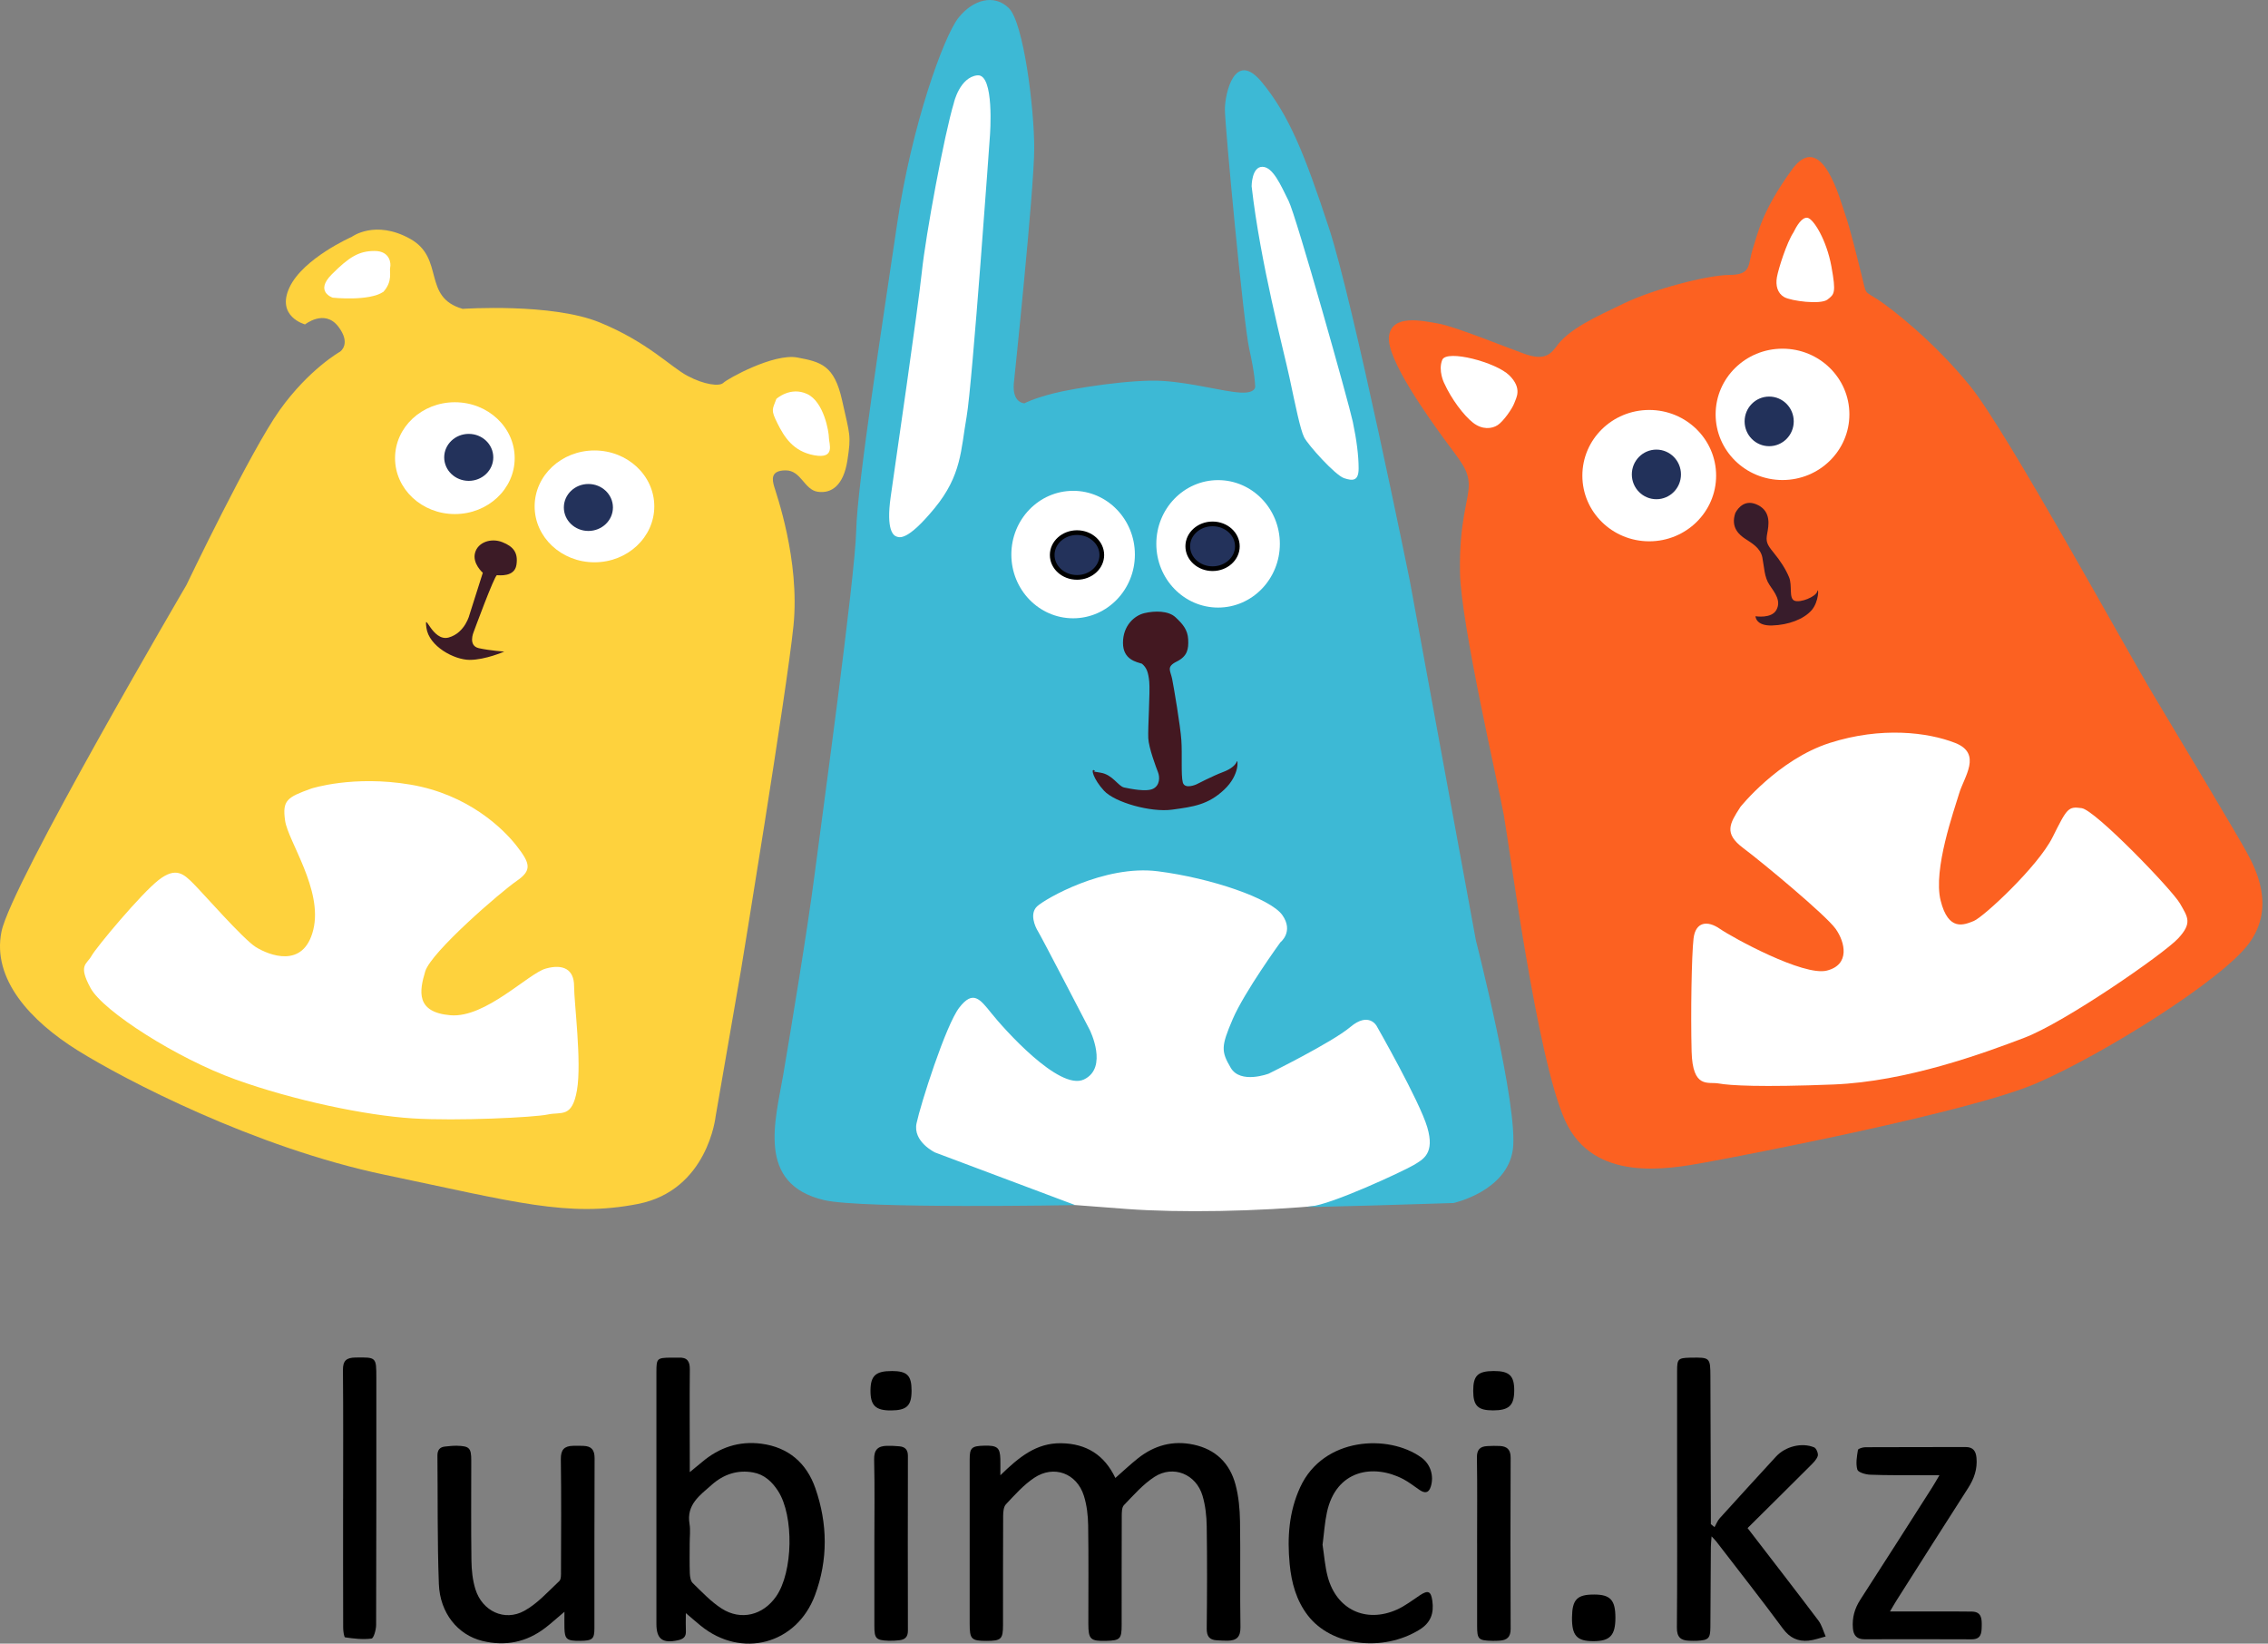 <?xml version="1.0" encoding="UTF-8"?> <svg xmlns="http://www.w3.org/2000/svg" width="276" height="200" viewBox="0 0 276 200" fill="none"><rect x="0" y="0" width="276" height="200" fill="#808080" stroke="none"/><g clip-path="url(#clip0_34_420)"><path d="M121.741 179.511C124.011 177.294 126.12 175.571 129.132 175.615C132.191 175.659 134.389 177.023 135.731 179.842C136.712 178.983 137.565 178.178 138.484 177.449C140.476 175.87 142.727 175.249 145.246 175.785C147.945 176.36 149.66 178.052 150.354 180.65C150.736 182.081 150.875 183.605 150.901 185.089C150.97 189.389 150.882 193.689 150.954 197.989C150.973 199.205 150.471 199.628 149.391 199.644C148.959 199.65 148.526 199.618 148.094 199.596C147.178 199.549 146.841 199.113 146.85 198.157C146.897 194.014 146.91 189.872 146.85 185.73C146.831 184.483 146.692 183.195 146.339 182.005C145.562 179.372 142.774 178.229 140.485 179.713C139.09 180.616 137.95 181.932 136.779 183.144C136.51 183.419 136.514 184.025 136.51 184.477C136.491 188.897 136.501 193.314 136.498 197.734C136.498 199.426 136.308 199.618 134.626 199.662C132.693 199.713 132.444 199.476 132.444 197.572C132.444 193.588 132.482 189.601 132.422 185.62C132.403 184.414 132.264 183.163 131.904 182.017C131.042 179.264 128.245 178.223 125.849 179.83C124.561 180.691 123.49 181.901 122.417 183.043C122.123 183.356 122.079 183.987 122.076 184.474C122.051 188.894 122.063 193.31 122.06 197.73C122.06 199.448 121.836 199.662 120.081 199.666C118.209 199.669 118.003 199.467 118.003 197.582C118.003 190.914 118.003 184.246 118.003 177.578C118.003 176.17 118.243 175.949 119.771 175.912C121.356 175.87 121.694 176.142 121.735 177.528C121.751 178.062 121.735 178.595 121.735 179.514L121.741 179.511Z" fill="black"></path><path d="M83.461 196.287C83.461 197.244 83.436 197.863 83.467 198.478C83.505 199.176 83.145 199.447 82.517 199.586C80.623 200 79.881 199.451 79.881 197.591C79.881 187.375 79.881 177.158 79.881 166.939C79.881 165.297 79.957 165.224 81.636 165.199C81.952 165.196 82.268 165.218 82.583 165.202C83.603 165.145 83.96 165.622 83.947 166.629C83.912 170.298 83.938 173.966 83.941 177.635C83.941 178.023 83.941 178.412 83.941 179.131C84.576 178.611 85.011 178.263 85.434 177.903C87.527 176.132 89.924 175.315 92.664 175.674C95.973 176.113 98.167 178.049 99.228 181.102C100.721 185.402 100.781 189.799 99.183 194.093C96.948 200.101 90.23 201.86 85.27 197.818C84.755 197.399 84.257 196.96 83.461 196.287ZM83.931 187.776C83.931 188.997 83.903 190.222 83.947 191.444C83.963 191.848 84.039 192.376 84.298 192.628C85.425 193.721 86.52 194.898 87.827 195.735C90.176 197.234 92.863 196.543 94.454 194.251C96.516 191.29 96.636 184.454 94.688 181.43C93.955 180.293 93.005 179.412 91.647 179.169C89.737 178.825 88.042 179.406 86.612 180.675C85.188 181.938 83.515 183.072 83.909 185.417C84.039 186.184 83.928 186.993 83.931 187.779V187.776Z" fill="black"></path><path d="M212.669 185.941C215.634 189.799 218.485 193.474 221.285 197.187C221.705 197.743 221.885 198.478 222.172 199.129C221.474 199.306 220.786 199.571 220.079 199.637C218.785 199.76 217.796 199.296 216.966 198.172C214.32 194.589 211.564 191.088 208.849 187.558C208.736 187.41 208.593 187.28 208.287 186.945C208.246 187.533 208.202 187.896 208.199 188.259C208.177 191.495 208.161 194.728 208.142 197.964C208.133 199.372 207.934 199.58 206.51 199.653C206.194 199.669 205.878 199.656 205.563 199.647C204.533 199.615 204.054 199.211 204.066 198.055C204.12 191.861 204.091 185.67 204.091 179.476C204.091 175.255 204.088 171.034 204.091 166.813C204.091 165.367 204.218 165.247 205.619 165.206C205.657 165.206 205.698 165.206 205.736 165.206C208.098 165.158 208.136 165.193 208.145 167.498C208.164 173.098 208.18 178.699 208.199 184.303C208.199 184.688 208.199 185.076 208.199 185.462C208.347 185.582 208.499 185.705 208.647 185.825C208.852 185.465 209.001 185.051 209.272 184.751C211.545 182.235 213.837 179.731 216.133 177.234C217.26 176.009 219.261 175.488 220.774 176.12C221.036 176.23 221.301 176.877 221.209 177.162C221.064 177.616 220.654 178.004 220.294 178.364C217.787 180.871 215.264 183.365 212.663 185.945L212.669 185.941Z" fill="black"></path><path d="M68.686 196.123C67.745 196.919 67.089 197.516 66.385 198.059C64.083 199.833 61.501 200.357 58.684 199.666C55.72 198.936 53.538 196.291 53.406 192.736C53.213 187.539 53.283 182.33 53.232 177.127C53.226 176.464 53.497 176.079 54.173 176.016C54.643 175.975 55.114 175.908 55.584 175.921C57.131 175.959 57.349 176.189 57.349 177.727C57.349 181.787 57.314 185.85 57.371 189.91C57.387 191.078 57.513 192.287 57.86 193.396C58.688 196.038 61.381 197.333 63.793 196.016C65.4 195.138 66.694 193.667 68.061 192.389C68.304 192.161 68.269 191.58 68.269 191.16C68.282 186.627 68.317 182.09 68.25 177.556C68.235 176.414 68.661 175.962 69.709 175.93C70.141 175.918 70.577 175.921 71.01 175.937C71.969 175.972 72.361 176.42 72.358 177.436C72.323 184.338 72.342 191.236 72.336 198.138C72.336 199.448 72.09 199.647 70.571 199.659C68.986 199.672 68.73 199.473 68.689 198.138C68.67 197.563 68.689 196.988 68.689 196.127L68.686 196.123Z" fill="black"></path><path d="M229.999 196.085C231.947 196.085 233.591 196.085 235.236 196.085C236.815 196.085 238.393 196.073 239.972 196.101C241.181 196.123 241.178 197.032 241.162 197.882C241.146 198.693 241.109 199.482 239.931 199.476C235.59 199.451 231.249 199.463 226.908 199.47C225.989 199.47 225.557 199.037 225.484 198.118C225.383 196.846 225.692 195.729 226.387 194.652C229.32 190.118 232.218 185.559 235.123 181.007C235.391 180.587 235.634 180.151 236.016 179.507C235.154 179.507 234.504 179.507 233.85 179.507C231.76 179.498 229.667 179.526 227.577 179.444C227.028 179.422 226.119 179.16 226.024 178.822C225.816 178.087 225.97 177.222 226.1 176.429C226.125 176.271 226.69 176.101 227.006 176.101C231.069 176.079 235.135 176.094 239.199 176.079C240.114 176.075 240.449 176.565 240.525 177.389C240.651 178.75 240.237 179.93 239.505 181.07C236.581 185.616 233.693 190.185 230.794 194.747C230.586 195.072 230.4 195.41 229.999 196.082V196.085Z" fill="black"></path><path d="M160.95 187.994C161.145 189.244 161.234 190.592 161.578 191.874C162.648 195.855 166.209 197.541 169.985 195.864C170.98 195.422 171.867 194.728 172.782 194.122C173.783 193.459 174.143 193.604 174.307 194.8C174.509 196.291 174.134 197.446 172.735 198.308C168.284 201.051 162.045 200.313 159.163 196.581C157.745 194.744 157.161 192.584 156.943 190.314C156.637 187.091 156.848 183.943 158.234 180.947C161.051 174.857 168.965 174.475 172.959 177.345C174.089 178.159 174.531 179.589 174.112 180.909C173.85 181.733 173.357 181.705 172.754 181.301C172.1 180.865 171.482 180.357 170.787 179.993C167.122 178.071 162.585 178.86 161.477 184.031C161.205 185.294 161.126 186.601 160.943 187.997L160.95 187.994Z" fill="black"></path><path d="M41.756 182.333C41.756 177.127 41.784 171.924 41.734 166.718C41.721 165.556 42.169 165.202 43.252 165.187C45.8 165.152 45.797 165.12 45.797 167.678C45.797 177.692 45.806 187.71 45.772 197.724C45.772 198.305 45.475 199.35 45.21 199.384C44.161 199.523 43.063 199.391 42.002 199.236C41.863 199.217 41.765 198.472 41.762 198.062C41.746 192.818 41.753 187.574 41.753 182.33L41.756 182.333Z" fill="black"></path><path d="M179.753 187.785C179.753 184.316 179.788 180.843 179.731 177.373C179.715 176.391 180.113 176.006 181 175.962C181.512 175.937 182.023 175.921 182.534 175.949C183.418 176 183.841 176.41 183.835 177.383C183.804 184.325 183.804 191.264 183.835 198.207C183.838 199.189 183.403 199.568 182.528 199.634C182.216 199.659 181.897 199.665 181.584 199.659C179.908 199.618 179.756 199.467 179.756 197.844C179.756 194.491 179.756 191.138 179.756 187.785H179.753Z" fill="black"></path><path d="M106.404 187.789C106.404 184.398 106.458 181.007 106.376 177.616C106.347 176.414 106.833 175.956 107.92 175.93C108.431 175.918 108.942 175.943 109.451 175.99C110.136 176.054 110.486 176.395 110.486 177.146C110.47 184.243 110.47 191.337 110.486 198.434C110.486 199.192 110.123 199.514 109.448 199.587C109.018 199.634 108.583 199.663 108.15 199.647C106.594 199.59 106.404 199.388 106.404 197.835C106.404 194.485 106.404 191.132 106.404 187.782V187.789Z" fill="black"></path><path d="M194.023 194.027C195.978 194.033 196.587 194.709 196.584 196.853C196.584 199.003 195.921 199.703 193.897 199.7C191.883 199.7 191.277 199.018 191.302 196.802C191.33 194.62 191.918 194.017 194.023 194.027Z" fill="black"></path><path d="M108.538 166.828C110.398 166.834 110.931 167.365 110.931 169.212C110.931 171.062 110.354 171.614 108.415 171.624C106.543 171.633 105.912 171.008 105.931 169.168C105.95 167.39 106.581 166.825 108.538 166.831V166.828Z" fill="black"></path><path d="M179.28 169.25C179.274 167.387 179.835 166.838 181.764 166.828C183.684 166.819 184.287 167.397 184.271 169.24C184.255 171.034 183.624 171.614 181.695 171.618C179.851 171.618 179.286 171.065 179.28 169.25Z" fill="black"></path><path d="M122.256 145.893C122.256 145.893 124.542 146.184 137.174 147.115C149.805 148.046 174.933 146.569 178.428 142.199C181.923 137.83 174.263 115.525 174.263 115.525L149.404 103.834C149.404 103.834 117.287 102.893 117.154 103.834C117.022 104.775 103.38 127.752 103.38 127.752L110.84 144.012L122.263 145.893H122.256Z" fill="white"></path><path fill-rule="evenodd" clip-rule="evenodd" d="M56.301 37.582C56.301 37.582 67.158 36.84 72.996 39.24C78.83 41.639 81.593 44.632 83.648 45.727C85.7 46.823 87.56 47.053 88.033 46.58C88.507 46.106 94.145 42.962 97.031 43.502C99.916 44.042 101.53 44.449 102.477 48.711C103.424 52.973 103.598 52.935 103.124 56.013C102.651 59.092 101.176 60.077 99.519 59.84C97.861 59.603 97.504 57.235 95.61 57.235C93.716 57.235 93.997 58.41 94.189 59.129C94.382 59.849 97.385 68.127 96.557 76.178C95.73 84.228 90.164 118.089 90.164 118.089L87.086 135.847C87.086 135.847 86.139 144.845 77.615 146.503C69.091 148.16 62.697 146.266 46.833 142.951C30.968 139.636 15.104 131.348 9.421 127.797C3.738 124.245 -1.001 119.156 0.183 113.353C1.367 107.55 22.678 71.205 22.678 71.205C22.678 71.205 30.492 54.867 34.043 49.895C37.595 44.922 41.384 42.791 41.384 42.791C41.384 42.791 42.804 41.844 41.147 39.713C39.489 37.582 37.121 39.476 37.121 39.476C37.121 39.476 33.57 38.529 35.227 34.977C36.885 31.426 42.804 28.821 42.804 28.821C42.804 28.821 45.646 26.69 49.908 29.058C54.17 31.426 51.328 36.161 56.301 37.582Z" fill="#FED23D"></path><path fill-rule="evenodd" clip-rule="evenodd" d="M55.354 48.945C59.376 48.945 62.634 51.991 62.634 55.748C62.634 59.505 59.376 62.552 55.354 62.552C51.332 62.552 48.074 59.508 48.074 55.748C48.074 51.988 51.332 48.945 55.354 48.945Z" fill="white"></path><path fill-rule="evenodd" clip-rule="evenodd" d="M72.342 54.813C76.365 54.813 79.623 57.86 79.623 61.617C79.623 65.374 76.365 68.421 72.342 68.421C68.32 68.421 65.062 65.374 65.062 61.617C65.062 57.86 68.32 54.813 72.342 54.813Z" fill="white"></path><path fill-rule="evenodd" clip-rule="evenodd" d="M123.371 46.7C123.371 46.7 125.859 23.022 125.859 18.049C125.859 13.077 124.558 2.775 122.78 1.001C121.003 -0.773 118.398 -0.066 116.624 2.185C114.85 4.436 110.941 15.208 109.167 27.284C107.393 39.36 104.314 59.013 104.194 64.576C104.074 70.142 99.932 100.213 99.105 106.606C98.278 112.999 96.264 125.195 95.317 130.758C94.37 136.321 91.983 144.075 100.289 146.032C104.886 147.115 130.85 146.639 130.85 146.639L113.786 140.233C113.786 140.233 111.064 138.932 111.538 136.681C112.011 134.43 115.09 124.722 116.747 122.594C118.405 120.463 119.235 121.527 120.656 123.304C122.076 125.082 128.883 132.776 131.901 131.355C134.919 129.934 132.612 125.319 132.612 125.319C132.612 125.319 126.739 114.003 126.335 113.359C125.934 112.718 125.268 111.168 126.215 110.281C127.162 109.394 134.386 105.192 140.896 106.019C147.406 106.846 154.623 109.325 156.05 111.348C157.477 113.372 155.813 114.663 155.813 114.663C155.813 114.663 151.431 120.7 150.01 124.015C148.59 127.33 148.59 127.92 149.774 129.934C150.958 131.948 154.389 130.645 154.389 130.645C154.389 130.645 162.086 126.856 164.334 124.962C166.582 123.067 167.529 124.842 167.529 124.842C167.529 124.842 172.739 133.96 173.686 137.155C174.633 140.35 173.212 141.063 172.028 141.77C170.844 142.477 161.957 146.626 159.45 146.803C155.744 147.068 176.881 146.386 176.881 146.386C176.881 146.386 183.391 144.965 184.104 139.876C184.818 134.787 179.605 114.423 179.605 114.423L171.555 70.618C171.555 70.618 164.688 36.758 161.73 27.761C158.771 18.763 156.874 14.027 153.559 10.002C150.244 5.976 149.06 11.422 149.06 13.317C149.06 15.211 151.308 39.243 152.022 42.441C152.735 45.639 152.732 46.823 152.732 46.823C152.732 46.823 153.086 47.89 150.958 47.77C148.83 47.65 145.155 46.586 141.486 46.35C137.818 46.113 130.613 47.237 128.106 47.89C125.6 48.544 124.672 49.074 124.672 49.074C124.672 49.074 123.191 49.074 123.371 46.706V46.7Z" fill="#3DB9D5"></path><path fill-rule="evenodd" clip-rule="evenodd" d="M148.233 58.422C152.385 58.422 155.75 61.895 155.75 66.176C155.75 70.457 152.385 73.93 148.233 73.93C144.081 73.93 140.716 70.457 140.716 66.176C140.716 61.895 144.081 58.422 148.233 58.422Z" fill="white"></path><path fill-rule="evenodd" clip-rule="evenodd" d="M130.591 59.723C134.742 59.723 138.108 63.196 138.108 67.48C138.108 71.764 134.742 75.234 130.591 75.234C126.439 75.234 123.074 71.761 123.074 67.48C123.074 63.199 126.439 59.726 130.591 59.726V59.723Z" fill="white"></path><path fill-rule="evenodd" clip-rule="evenodd" d="M189.275 42.337C190.816 40.029 194.248 38.548 197.68 36.891C201.111 35.233 207.707 33.472 210.466 33.456C213.225 33.44 212.673 32.193 213.307 30.261C213.942 28.329 214.374 25.762 218.043 20.67C221.712 15.577 223.963 24.458 224.553 26.116C225.143 27.773 225.974 31.205 226.567 33.573C227.161 35.941 226.804 35.347 228.462 36.414C230.119 37.481 235.388 41.563 239.827 47.069C244.266 52.575 258.533 78.682 262.085 84.601C265.637 90.521 272.503 102.006 273.45 103.781C274.398 105.555 277.002 110.291 273.687 114.793C270.372 119.292 255.868 128.349 247.761 131.841C239.65 135.333 212.36 140.567 207.628 141.429C202.892 142.294 193.894 143.917 190.459 136.34C187.024 128.763 183.709 103.07 183.002 99.165C182.292 95.257 177.793 75.96 177.673 69.684C177.553 63.407 178.74 60.923 178.74 59.029C178.74 57.134 177.673 56.067 175.779 53.466C173.885 50.864 168.675 43.641 169.029 40.916C169.382 38.192 173.054 39.022 175.065 39.376C177.076 39.729 183.324 42.274 185.484 43.044C187.643 43.818 188.499 43.325 189.272 42.334L189.275 42.337Z" fill="#FC6121"></path><path fill-rule="evenodd" clip-rule="evenodd" d="M216.919 42.428C221.415 42.428 225.058 46.008 225.058 50.419C225.058 54.829 221.415 58.41 216.919 58.41C212.424 58.41 208.78 54.833 208.78 50.419C208.78 46.005 212.424 42.428 216.919 42.428Z" fill="white"></path><path fill-rule="evenodd" clip-rule="evenodd" d="M200.701 49.885C205.197 49.885 208.84 53.465 208.84 57.876C208.84 62.286 205.197 65.867 200.701 65.867C196.205 65.867 192.562 62.29 192.562 57.876C192.562 53.462 196.205 49.885 200.701 49.885Z" fill="white"></path><path fill-rule="evenodd" clip-rule="evenodd" d="M46.653 35.511C44.879 36.695 40.496 36.221 40.496 36.221C40.496 36.221 38.249 35.511 40.377 33.38C42.504 31.249 43.691 30.539 45.586 30.539C47.48 30.539 47.6 32.079 47.48 32.553C47.36 33.026 47.834 34.21 46.653 35.514V35.511Z" fill="white"></path><path fill-rule="evenodd" clip-rule="evenodd" d="M94.483 48.534C94.483 48.534 96.172 46.993 98.221 47.941C100.27 48.888 100.873 52.556 100.873 53.27C100.873 53.983 101.716 55.874 99.099 55.401C96.494 54.927 95.43 53.153 94.6 51.492C93.769 49.832 94.006 49.835 94.48 48.531L94.483 48.534Z" fill="white"></path><path fill-rule="evenodd" clip-rule="evenodd" d="M71.603 58.893C73.254 58.893 74.59 60.171 74.59 61.75C74.59 63.328 73.251 64.607 71.603 64.607C69.955 64.607 68.617 63.328 68.617 61.75C68.617 60.171 69.955 58.893 71.603 58.893Z" fill="#23325B"></path><path fill-rule="evenodd" clip-rule="evenodd" d="M57.043 52.796C58.694 52.796 60.029 54.075 60.029 55.654C60.029 57.232 58.691 58.511 57.043 58.511C55.392 58.511 54.056 57.232 54.056 55.654C54.056 54.075 55.395 52.796 57.043 52.796Z" fill="#23325B"></path><path fill-rule="evenodd" clip-rule="evenodd" d="M58.757 69.696C58.757 69.696 57.456 68.572 57.81 67.268C58.164 65.965 59.764 65.434 61.125 65.968C62.486 66.501 63.079 67.268 62.843 68.749C62.606 70.23 60.771 69.993 60.475 69.993C60.178 69.993 57.633 76.92 57.633 76.92C57.633 76.92 56.923 78.577 58.284 78.874C59.644 79.171 61.362 79.288 61.362 79.288C61.362 79.288 59.054 80.295 57.16 80.295C55.265 80.295 52.187 78.637 51.89 76.386C51.594 74.138 52.588 78.141 54.612 77.57C56.636 76.996 57.157 74.729 57.157 74.729L58.754 69.699L58.757 69.696Z" fill="#3C1B26"></path><path fill-rule="evenodd" clip-rule="evenodd" d="M37.892 95.951C37.892 95.951 42.981 94.293 49.968 95.477C56.951 96.661 61.213 100.806 62.874 102.934C64.531 105.065 64.768 105.896 62.874 107.196C60.98 108.497 52.456 115.837 51.745 118.208C51.035 120.576 50.561 123.181 54.823 123.538C59.086 123.894 64.295 118.448 66.426 117.855C68.557 117.261 69.861 117.972 69.861 119.986C69.861 122 70.808 129.22 70.214 132.652C69.621 136.087 68.32 135.257 66.662 135.614C65.005 135.97 55.628 136.425 50.208 136.087C44.525 135.733 35.748 133.902 28.66 131.351C21.573 128.8 12.559 123.064 11.018 120.223C9.478 117.381 10.545 117.381 11.138 116.314C11.732 115.247 17.175 108.737 19.306 107.08C21.437 105.422 22.384 106.369 23.568 107.553C24.752 108.737 29.608 114.3 31.145 115.25C32.686 116.197 36.948 117.972 38.129 113.119C39.309 108.267 35.05 102.344 34.694 99.859C34.34 97.371 34.93 97.018 37.889 95.951H37.892Z" fill="white"></path><path fill-rule="evenodd" clip-rule="evenodd" d="M116.087 12.483C116.087 12.483 116.798 9.405 118.929 9.168C121.06 8.931 120.469 16.508 120.469 16.508C120.469 16.508 118.338 46.697 117.628 50.725C116.918 54.754 117.034 57.829 113.719 61.854C110.404 65.879 109.457 65.406 109.104 65.289C108.75 65.169 107.803 64.579 108.393 60.433C108.984 56.288 111.708 37.582 112.182 33.086C112.656 28.591 114.903 16.392 116.09 12.486L116.087 12.483Z" fill="white"></path><path fill-rule="evenodd" clip-rule="evenodd" d="M152.315 22.665C152.315 22.665 152.315 20.297 153.616 20.297C154.916 20.297 155.864 22.545 156.811 24.439C157.758 26.333 164.151 49.065 164.625 51.316C165.098 53.563 165.335 55.458 165.335 56.998C165.335 58.539 164.625 58.539 163.561 58.182C162.493 57.829 159.179 54.157 158.705 53.21C158.231 52.263 157.638 49.301 156.931 45.986C156.223 42.671 153.379 32.016 152.315 22.662V22.665Z" fill="white"></path><path fill-rule="evenodd" clip-rule="evenodd" d="M131.065 64.809C132.732 64.809 134.083 66.028 134.083 67.534C134.083 69.04 132.732 70.258 131.065 70.258C129.398 70.258 128.046 69.037 128.046 67.534C128.046 66.031 129.398 64.809 131.065 64.809Z" fill="#23325B"></path><path d="M131.065 64.809C132.732 64.809 134.083 66.028 134.083 67.534C134.083 69.04 132.732 70.258 131.065 70.258C129.398 70.258 128.046 69.037 128.046 67.534C128.046 66.031 129.398 64.809 131.065 64.809Z" stroke="black" stroke-width="0.57"></path><path fill-rule="evenodd" clip-rule="evenodd" d="M147.561 63.748C149.228 63.748 150.579 64.967 150.579 66.473C150.579 67.979 149.228 69.198 147.561 69.198C145.894 69.198 144.542 67.979 144.542 66.473C144.542 64.967 145.894 63.748 147.561 63.748Z" fill="#23325B"></path><path d="M147.561 63.748C149.228 63.748 150.579 64.967 150.579 66.473C150.579 67.979 149.228 69.198 147.561 69.198C145.894 69.198 144.542 67.979 144.542 66.473C144.542 64.967 145.894 63.748 147.561 63.748Z" stroke="black" stroke-width="0.57"></path><path fill-rule="evenodd" clip-rule="evenodd" d="M138.967 80.765C138.326 80.547 136.659 80.291 136.659 78.221C136.659 76.149 138.02 74.906 139.264 74.609C140.508 74.312 142.178 74.293 143.052 75.111C143.927 75.928 144.533 76.62 144.593 77.804C144.653 78.988 144.505 79.846 143.201 80.497C141.9 81.147 142.433 81.586 142.639 82.599C142.844 83.613 143.646 88.342 143.763 90.056C143.883 91.774 143.703 94.319 143.939 95.206C144.176 96.093 145.597 95.442 145.597 95.442C145.597 95.442 147.668 94.375 148.792 93.962C149.916 93.548 150.389 93.015 150.509 92.661C150.629 92.308 150.923 94.259 148.969 96.093C147.014 97.93 145.24 98.164 142.636 98.521C140.031 98.874 135.652 97.633 134.348 96.213C133.044 94.792 132.735 93.513 133.139 93.722C133.54 93.93 132.454 93.785 133.934 94.022C135.415 94.259 136.069 95.673 136.807 95.825C137.546 95.976 139.5 96.39 140.328 95.976C141.155 95.562 141.155 94.555 140.921 93.965C140.688 93.375 139.797 91.004 139.737 89.823C139.677 88.639 139.974 84.14 139.857 82.956C139.74 81.772 139.532 81.242 138.97 80.765H138.967Z" fill="#431821"></path><path fill-rule="evenodd" clip-rule="evenodd" d="M175.75 46.63C175.75 46.63 174.98 45.09 175.513 43.789C176.047 42.488 182.083 44.086 183.684 45.683C185.282 47.281 184.511 48.404 184.278 49.058C184.041 49.708 182.977 51.249 182.263 51.723C181.55 52.196 180.369 52.316 179.245 51.426C178.121 50.539 176.641 48.584 175.753 46.63H175.75Z" fill="white"></path><path fill-rule="evenodd" clip-rule="evenodd" d="M218.251 28.278C218.605 27.568 219.258 26.384 219.969 26.504C220.679 26.624 222.277 29.169 222.87 32.424C223.464 35.679 223.224 35.799 222.397 36.449C221.569 37.099 217.958 36.626 217.127 36.152C216.297 35.679 216.06 34.731 216.24 33.724C216.417 32.717 217.424 29.522 218.254 28.278H218.251Z" fill="white"></path><path fill-rule="evenodd" clip-rule="evenodd" d="M201.572 54.709C203.223 54.709 204.562 56.061 204.562 57.728C204.562 59.395 203.223 60.746 201.572 60.746C199.921 60.746 198.583 59.395 198.583 57.728C198.583 56.061 199.921 54.709 201.572 54.709Z" fill="#22315A"></path><path fill-rule="evenodd" clip-rule="evenodd" d="M211.186 62.404C211.539 61.753 212.42 60.661 213.989 61.488C215.558 62.315 215.233 63.976 215.056 64.923C214.88 65.87 214.996 66.224 215.827 67.231C216.654 68.238 217.307 69.245 217.721 70.249C218.135 71.256 217.661 72.793 218.371 73.09C219.082 73.387 220.976 72.617 221.153 71.966C221.33 71.316 221.39 73.21 220.442 74.274C219.495 75.338 217.661 76.049 215.647 76.109C213.633 76.168 213.633 74.985 213.633 74.985C213.633 74.985 215.587 75.31 216.177 74.214C216.771 73.119 216.01 72.162 215.35 71.196C214.687 70.23 214.7 69.005 214.463 67.821C214.226 66.637 213.102 66.044 212.392 65.57C211.682 65.097 210.561 64.197 211.186 62.4V62.404Z" fill="#381C2B"></path><path fill-rule="evenodd" clip-rule="evenodd" d="M211.77 98.218C211.77 98.218 216.386 92.415 222.662 90.404C228.938 88.393 234.621 89.103 237.936 90.404C241.251 91.705 239.003 94.546 238.41 96.56C237.816 98.575 235.215 105.795 236.162 109.583C237.109 113.372 239.003 112.545 240.187 112.071C241.371 111.598 248.001 105.441 249.778 101.889C251.553 98.338 251.673 98.101 253.33 98.338C254.988 98.575 264.342 108.283 265.289 109.94C266.237 111.598 266.827 112.308 265.053 114.202C263.275 116.096 251.319 124.384 246.347 126.278C241.374 128.172 232.02 131.607 223.142 131.961C214.264 132.315 210.476 132.081 209.172 131.841C207.868 131.601 205.977 132.551 205.857 127.932C205.737 123.314 205.857 116.213 206.093 114.199C206.33 112.185 207.751 111.951 209.288 113.015C210.826 114.079 219.47 118.818 222.312 118.104C225.153 117.394 224.559 114.669 223.379 113.015C222.198 111.361 214.501 104.964 212.133 103.19C209.765 101.416 210.476 100.229 211.779 98.218H211.77Z" fill="white"></path><path fill-rule="evenodd" clip-rule="evenodd" d="M215.296 48.256C216.948 48.256 218.286 49.608 218.286 51.275C218.286 52.941 216.948 54.293 215.296 54.293C213.645 54.293 212.307 52.941 212.307 51.275C212.307 49.608 213.645 48.256 215.296 48.256Z" fill="#22315A"></path></g><defs><clipPath id="clip0_34_420"><rect width="275.319" height="200" fill="white"></rect></clipPath></defs></svg> 